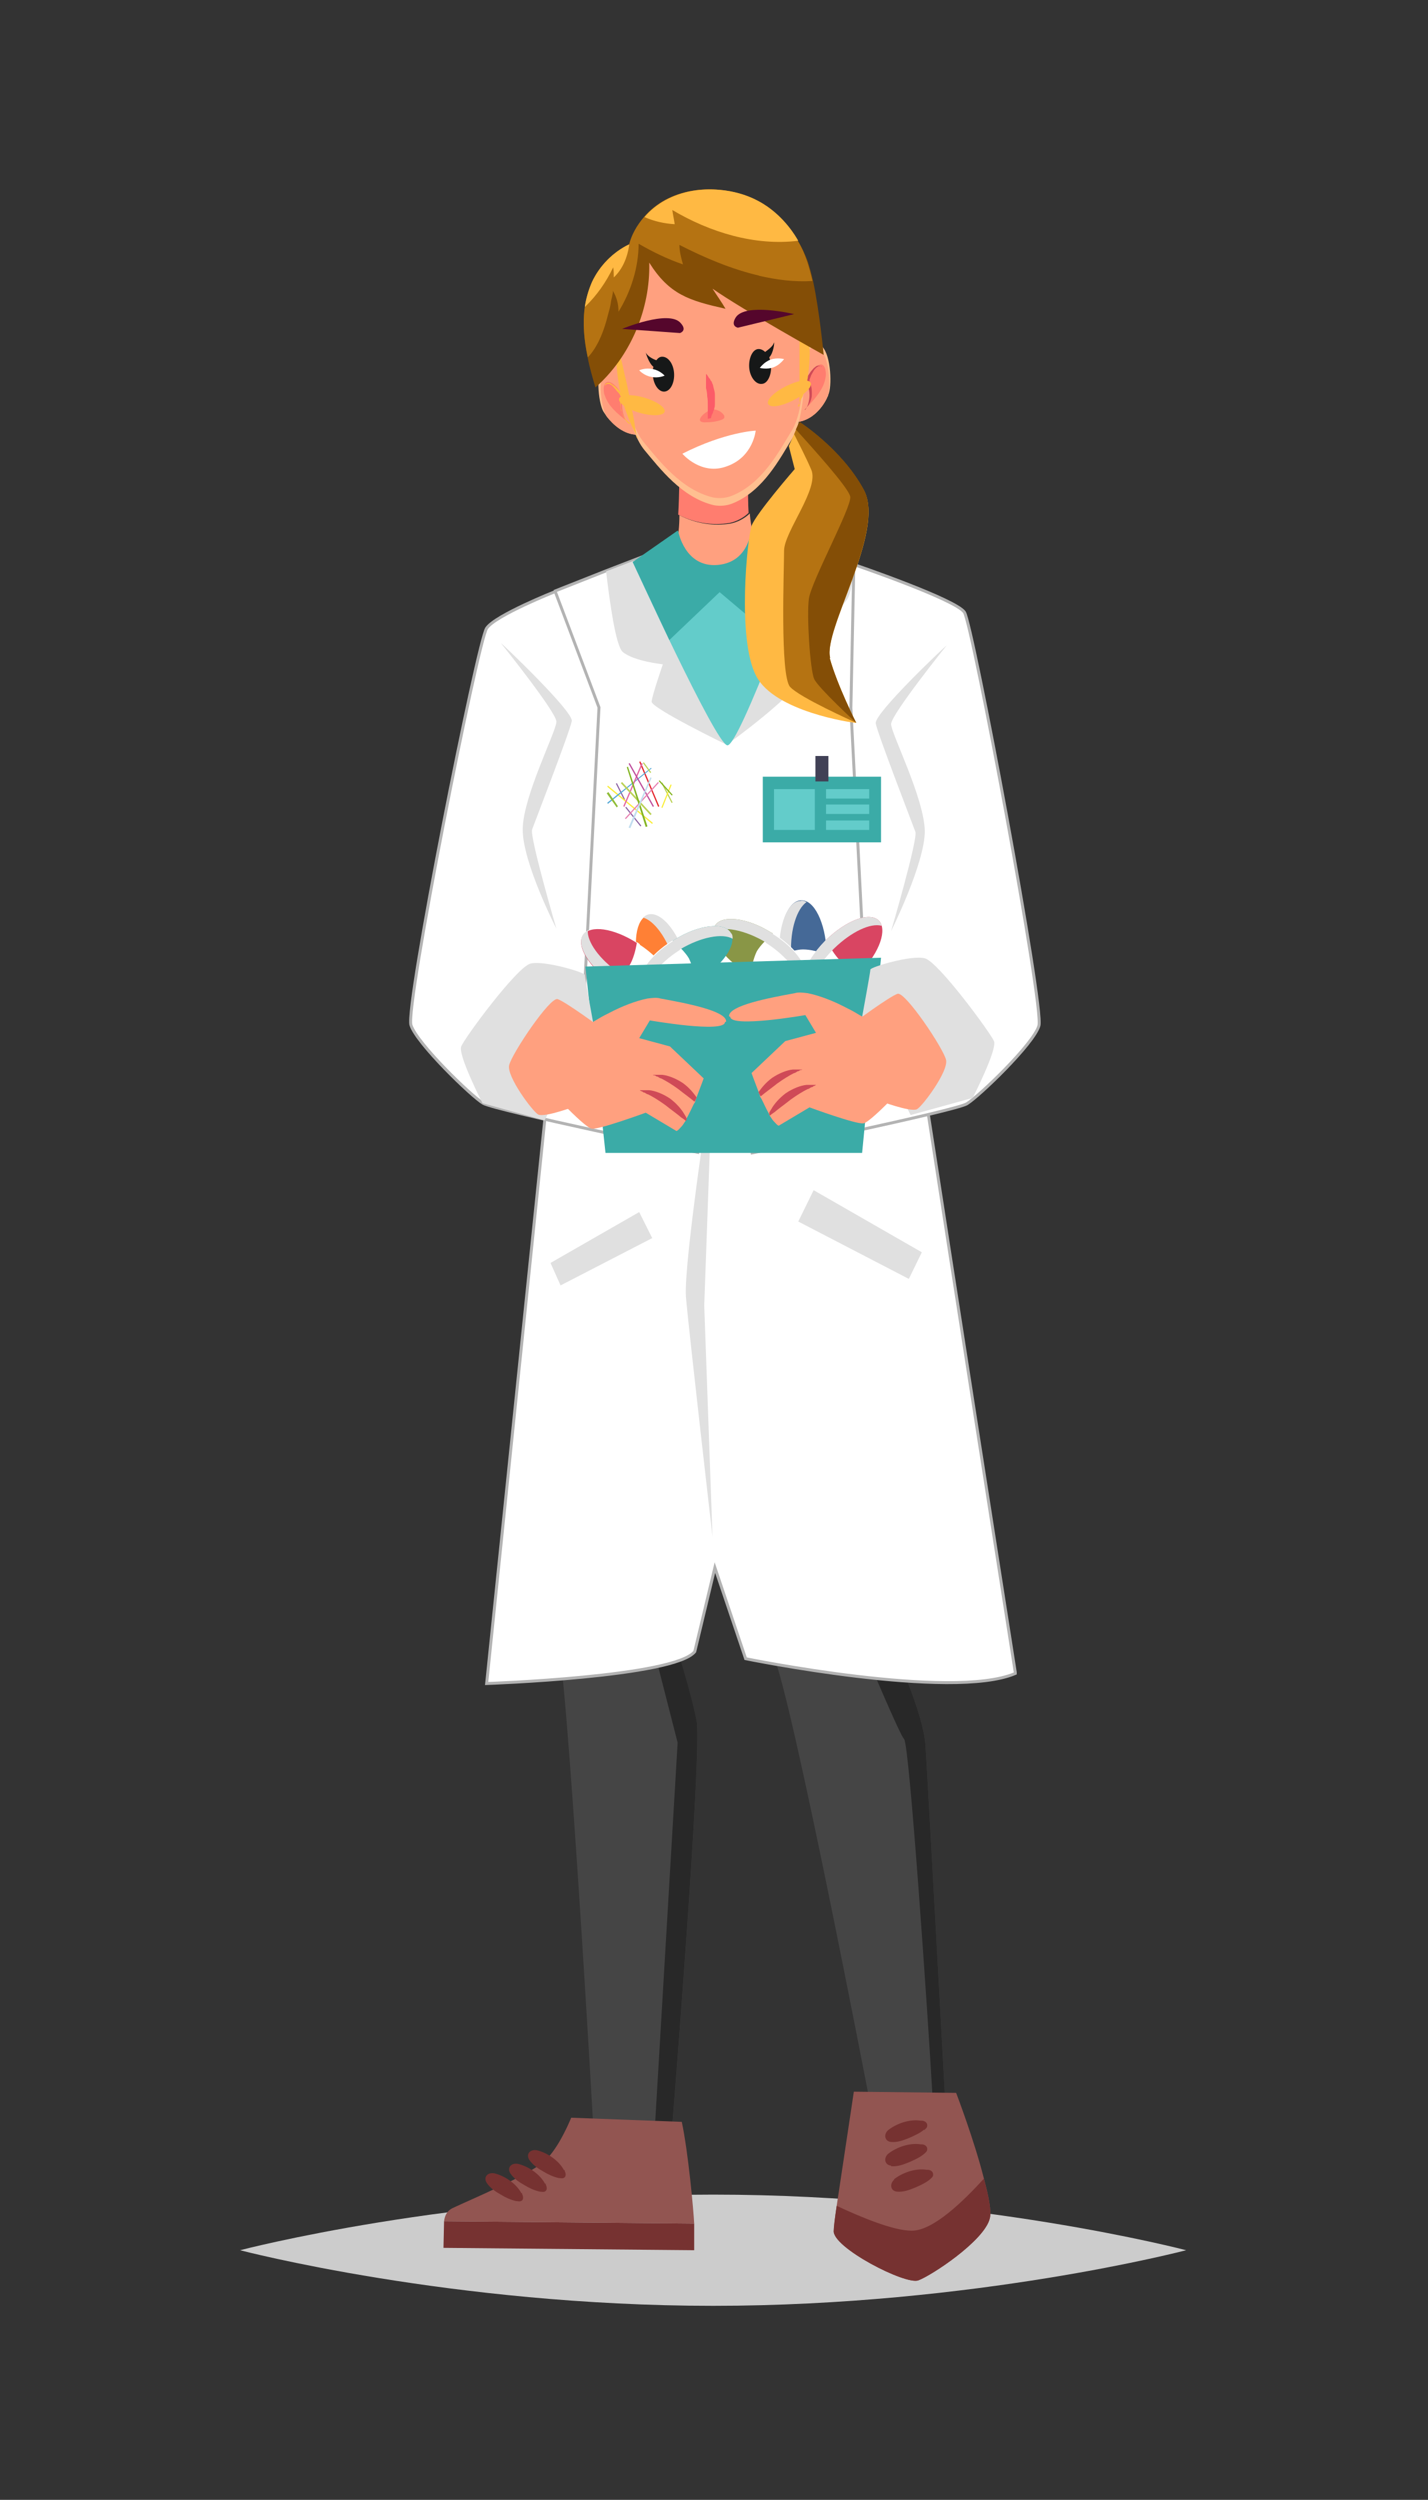 <?xml version="1.0" encoding="UTF-8"?>
<!-- Generator: $$$/GeneralStr/196=Adobe Illustrator 27.6.0, SVG Export Plug-In . SVG Version: 6.00 Build 0)  -->
<svg xmlns="http://www.w3.org/2000/svg" xmlns:xlink="http://www.w3.org/1999/xlink" version="1.1" id="Capa_1" x="0px" y="0px" viewBox="0 0 241.5 422.6" style="enable-background:new 0 0 241.5 422.6;" xml:space="preserve">
<rect x="0" y="0" width="241.5" height="422.6" fill="#333333" stroke="none"/>
<style type="text/css">
	.st0{fill:#CCCCCC;}
	.st1{fill:#454545;}
	.st2{fill:#282828;}
	.st3{fill:#925551;}
	.st4{fill:#763231;}
	.st5{fill:#FFFFFF;stroke:#B3B3B3;stroke-width:0.5;stroke-miterlimit:10;}
	.st6{fill:#E0E0E0;}
	.st7{fill:#63CCCA;}
	.st8{fill:#FF7D6F;}
	.st9{fill:#FFA07F;}
	.st10{fill:#FFBF90;}
	.st11{fill:#FFB943;}
	.st12{fill:#CF4A57;}
	.st13{fill:#161818;}
	.st14{fill:#FFFFFF;}
	.st15{fill:#FC5B68;}
	.st16{fill:#844E06;}
	.st17{fill:#55062C;}
	.st18{fill:#B57312;}
	.st19{fill:#3BABA7;}
	.st20{fill:#456997;}
	.st21{fill:#D94562;}
	.st22{fill:#FF8035;}
	.st23{fill:#899646;}
	.st24{fill:#414156;}
	.st25{fill:#8D63A4;}
	.st26{fill:#FAEE3B;}
	.st27{fill:#E42B31;}
	.st28{fill:#55A9D6;}
	.st29{fill:#90BD39;}
	.st30{fill:#E368A3;}
	.st31{fill:#BF519E;}
	.st32{fill:#E77FB1;}
	.st33{fill:#BBD256;}
	.st34{fill:#84B524;}
	.st35{fill:#C2DDEF;}
	.st36{fill:#83B41E;}
</style>
<path class="st0" d="M200.6,380.4c0,0-35.8,9.4-80,9.4s-80-9.4-80-9.4s35.8-9.4,80-9.4S200.6,380.4,200.6,380.4z"></path>
<g>
	<path class="st1" d="M145.6,267c0,0,10.3,19.9,10.9,27.9c0.3,4.2,3.3,59.4,3.3,59.4h-12.9c0,0-13-67.7-16.2-74.7   c-1.5-3.1-4.5-17-7.3-31.4c7.6-0.8,15-1.9,22.4-3.2C145.8,257,145.6,267.1,145.6,267L145.6,267z"></path>
	<path class="st1" d="M112.5,249c-0.2,10.9-0.5,20.2-0.7,21.4c0,0,4.6,13.5,6,20.6c1,5.2-4.2,69.6-4.2,69.6h-13.2   c0,0-4.5-79.7-6.3-84.7c-0.8-2.3-2.7-14-4.5-27.3c7.5,0.6,15.1,0.7,22.7,0.3L112.5,249z"></path>
	<path class="st2" d="M145.6,267c0,0,10.3,19.9,10.9,27.9c0.3,4.2,3.3,59.4,3.3,59.4h-2.1c-0.8-14-3.9-59.4-4.8-60.3   c-1.1-1.1-12.6-29.1-12.6-29.1s0.4-8.3,0.8-19.1c1.6-0.3,3.1-0.5,4.7-0.8C145.8,257,145.6,267.1,145.6,267L145.6,267z"></path>
	<path class="st2" d="M111.8,270.3c0,0,4.6,13.5,6,20.6c1,5.2-4.2,69.6-4.2,69.6h-2.9l3.9-65.9l-6.6-25.8l0.2-19.7   c1.4,0,2.9,0,4.3-0.2C112.3,259.8,112,269.1,111.8,270.3L111.8,270.3z"></path>
</g>
<g>
	<g>
		<path class="st3" d="M75.1,375.5c0.1-0.8,0.4-1.7,1.4-2.2c2.7-1.3,12.8-5.5,15.5-7.9c2.1-1.8,3.9-5.7,4.6-7.4l18.7,0.7    c1.1,5.1,2,15.1,2.1,17.2L75.1,375.5L75.1,375.5z"></path>
		<polygon class="st4" points="75,380 117.4,380.4 117.4,375.9 75.1,375.5   "></polygon>
		<g>
			<path class="st4" d="M95.5,366.8c0,0,0,0.1,0,0.2c0.2,0.4,0.3,1-0.2,1.2c-0.3,0.1-0.5,0-0.8,0c-0.9-0.2-1.8-0.6-2.6-1.1     c-0.9-0.5-1.8-1.1-2.4-2c-0.6-1,0.2-1.8,1.3-1.6c1.7,0.4,3.7,1.7,4.6,3.4L95.5,366.8z"></path>
			<path class="st4" d="M92.3,369.1c0,0,0,0.1,0,0.2c0.2,0.4,0.3,1-0.2,1.2c-0.3,0.1-0.5,0-0.8,0c-0.9-0.2-1.8-0.6-2.6-1.1     c-0.9-0.5-1.8-1.1-2.4-2c-0.6-1,0.2-1.8,1.3-1.6c1.7,0.4,3.7,1.7,4.6,3.4L92.3,369.1z"></path>
			<path class="st4" d="M88.3,370.7c0,0,0,0.1,0,0.2c0.2,0.4,0.3,1-0.2,1.2c-0.3,0.1-0.5,0-0.8,0c-0.9-0.2-1.8-0.6-2.6-1.1     c-0.9-0.5-1.8-1.1-2.4-2c-0.6-1,0.2-1.8,1.3-1.6c1.7,0.4,3.7,1.7,4.6,3.4L88.3,370.7z"></path>
		</g>
	</g>
	<g>
		<path class="st3" d="M141,377.1c-0.3,2.8,12.1,9.2,14.3,8.4c2.2-0.8,11.2-6.7,12.1-10.5c0.3-1.2-0.2-3.7-1-6.7    c-1.6-6.4-4.7-14.5-4.7-14.5l-17.3-0.2c0,0-1.9,12.6-2.9,19.3C141.2,374.9,141,376.5,141,377.1L141,377.1z"></path>
		<path class="st4" d="M141,377.1c-0.3,2.8,12.1,9.2,14.3,8.4c2.2-0.8,11.2-6.7,12.1-10.5c0.3-1.2-0.2-3.7-1-6.7    c-3.3,3.6-8.5,8.8-12.2,8.8c-3.1,0-8.4-2.2-12.7-4.2C141.2,374.9,141,376.5,141,377.1L141,377.1z"></path>
		<g>
			<path class="st4" d="M156.3,360c-0.7,0.6-1.6,1-2.5,1.4c-1,0.4-2,0.8-3.1,0.7c-1.1-0.1-1.3-1.3-0.5-2c1.4-1.1,3.6-1.9,5.5-1.6     c0,0,0.1,0,0.2,0c0.4,0,1,0.3,0.9,0.9c0,0.3-0.3,0.5-0.5,0.7L156.3,360z"></path>
			<path class="st4" d="M150.7,366.1c-1.1-0.1-1.3-1.3-0.5-2c1.4-1.1,3.6-1.9,5.5-1.6c0,0,0.1,0,0.2,0c0.4,0,1,0.3,0.9,0.9     c0,0.3-0.3,0.5-0.5,0.7c-0.7,0.6-1.6,1-2.5,1.4c-1,0.4-2,0.8-3.1,0.7L150.7,366.1z"></path>
			<path class="st4" d="M151.2,368.4c1.4-1.1,3.6-1.9,5.5-1.6c0,0,0.1,0,0.2,0c0.4,0,1,0.3,0.9,0.9c0,0.3-0.3,0.5-0.5,0.7     c-0.7,0.6-1.6,1-2.5,1.4c-1,0.4-2,0.8-3.1,0.7c-1.1-0.1-1.3-1.3-0.5-2L151.2,368.4z"></path>
		</g>
	</g>
</g>
<path class="st5" d="M171.7,282.9c-10.8,4.6-45.6-2.5-45.6-2.5l-5.2-15.4l-3.4,14.2c-3.4,4.3-35.2,5.4-35.2,5.4l13.8-133.7  c0,0-7.6-7.5-9.1-13.7s6.9-31.4,6.9-31.4v-5.9l8.6-3.4l10.1-3.9l15.7-0.6l16,3.2c0,0,0,0.2,0,0.5c0.7,4.9,5.6,41.7,5.5,44.3  c-0.1,2.8,21.9,142.7,21.9,142.7V282.9z"></path>
<path class="st6" d="M144.3,95.9c-0.1,2.3-0.4,4.3-0.9,5.2c-1.5,2.6-8.2,7.6-8.2,7.6s1.8,1.6,0.9,5c-0.9,3.4-13.2,12.2-13.2,12.2  s-12.8-6.2-12.7-7.3c0.1-1.1,1.9-6.3,1.9-6.3s-4.9-0.5-6.8-2.1c-1.2-1.1-2.2-8.6-2.8-13.6l10.1-3.9l15.7-0.6l16,3.2c0,0,0,0.2,0,0.5  V95.9z"></path>
<polygon class="st6" points="137.6,201.2 135,206.5 153.7,216.2 155.9,211.7 "></polygon>
<polygon class="st6" points="108.1,204.9 110.3,209.3 94.8,217.3 93.1,213.5 "></polygon>
<path class="st7" d="M112.6,92.8L107,95c0,0,14,30.7,16,31s13.7-32.1,13.7-32.1l-8.3-1.7L112.6,92.8L112.6,92.8z"></path>
<path class="st6" d="M120.5,259.8c0,0-4-34.7-4.5-40.6c-0.4-6,4.5-37.6,4.5-37.6l-1.4,39.1L120.5,259.8z"></path>
<path class="st5" d="M93.9,100c0,0-10.1,4-11.6,6.2s-13.8,64-12.8,67.1s10.2,12,12.2,13.2s36.3,8.3,36.3,8.3l2.6-14.8l-21.9-9.6  l2.6-50.8L93.9,100L93.9,100z"></path>
<path class="st5" d="M144.3,95.4c0,0,17.3,5.9,18.8,8.1c1.4,2.2,13.5,66.8,12.6,69.9s-10.2,12-12.2,13.2s-36.3,8.3-36.3,8.3  l-2.6-14.8l21.9-9.6l-2.6-50.8l0.5-24.2L144.3,95.4z"></path>
<g>
	<path class="st8" d="M123.4,88.4c-2.9,0.5-6,0-8.7-1.4c0.2-3.5,0.2-7.6,0.2-7.6h11.7c0,0.1-0.2,3.9,0,7.3   C125.7,87.6,124.4,88.2,123.4,88.4z"></path>
	<path class="st9" d="M125.6,95.6c1.2-0.9,1.9-2.2,2.8-3.4l0,0c-0.9-0.8-1.4-3-1.6-5.4c-0.9,0.9-2.2,1.5-3.2,1.7   c-2.9,0.5-6,0-8.7-1.4c0,1.9-0.2,3.5-0.4,4.2c-0.1,0.4-0.8,0.9-1.7,1.6c2.1,2.1,4.3,3.9,7,4.6c2,0.5,4.1-0.5,6-1.8L125.6,95.6z"></path>
</g>
<g>
	<g>
		<g>
			<path class="st10" d="M107.9,73.5c-2.4,0-4.2-1.7-5.3-3.1c-0.2-0.3-0.4-0.6-0.6-0.9c-0.8-1.5-1.4-6.8,0.2-8.2     c1.1-1,2.1,0.2,2.6,1l0,0c0.2,0.3,0.3,0.6,0.3,0.6l2.7,10.6H107.9z"></path>
			<path class="st9" d="M107.9,73.5c-2.4,0-4.2-1.7-5.3-3.1c0-0.1-0.2-0.3-0.2-0.4c-0.8-1.5-1.4-6.8,0.2-8.2     c0.9-0.8,1.7-0.2,2.3,0.5l0,0c0.2,0.3,0.3,0.6,0.3,0.6L107.9,73.5z"></path>
			<path class="st8" d="M102.1,65.6c0,0.4,0,0.9,0.2,1.3c0.6,1.8,2.1,3,3.6,4.2c-0.5-0.8-0.7-1.8-0.7-2.8c0-0.3,0-0.7,0-1     C105.2,65.9,102.4,63,102.1,65.6z"></path>
			<path class="st11" d="M106.6,71.5L106.6,71.5c0,0-0.1,0-0.2-0.1c-0.2-0.1-0.5-0.4-0.7-0.7c-0.3-0.3-0.5-0.8-0.7-1.4     c-0.1-0.6-0.2-1.2,0-1.9v-0.2l0,0l0,0l0,0l0,0l0,0l0,0l0,0v-0.1c0,0,0-0.1-0.1-0.2c-0.1-0.3-0.3-0.5-0.5-0.7s-0.3-0.4-0.5-0.6     s-0.3-0.4-0.5-0.5s-0.3-0.2-0.5-0.2c-0.1,0-0.3,0-0.4,0.1c0,0-0.1,0.1-0.2,0.2l0,0l0,0c0,0,0-0.2,0.1-0.3c0,0,0.2-0.2,0.4-0.2     c0.2,0,0.4,0,0.6,0.2c0.2,0.1,0.4,0.3,0.6,0.4c0.2,0.2,0.4,0.4,0.6,0.6s0.4,0.5,0.5,0.7c0,0,0,0.1,0.1,0.2l0,0c0,0.1,0,0.3,0,0.3     l0,0c0,0.1,0,0.2,0,0.2v0.2c0,0-0.1,0.1-0.1,0.2c-0.2,0.6-0.2,1.2,0,1.7c0,0.5,0.3,1,0.5,1.3c0.2,0.4,0.4,0.6,0.6,0.8     c0,0,0.2,0.1,0.2,0.2l0,0L106.6,71.5z"></path>
		</g>
		<g>
			<path class="st10" d="M135.1,71.3c2.3-0.4,3.9-2.3,4.7-3.9c0.2-0.4,0.3-0.7,0.4-1c0.5-1.6,0.3-7-1.5-8.1     c-1.3-0.8-2.1,0.6-2.4,1.4l0,0c-0.2,0.4-0.2,0.7-0.2,0.7L135.1,71.3z"></path>
			<path class="st9" d="M135.1,71.3c2.3-0.4,3.9-2.3,4.7-3.9c0-0.2,0.1-0.3,0.2-0.4c0.5-1.6,0.3-7-1.5-8.1c-1-0.6-1.7,0.1-2.2,0.9     l0,0c-0.2,0.4-0.2,0.7-0.2,0.7L135.1,71.3L135.1,71.3z"></path>
			<path class="st8" d="M139.6,62.6c0.1,0.4,0.1,0.9,0,1.3c-0.3,1.8-1.6,3.3-2.9,4.7c0.3-0.9,0.4-1.9,0.3-2.9c0-0.3-0.1-0.7-0.2-1     c-0.1-1.3,2.1-4.7,2.8-2.2L139.6,62.6z"></path>
			<path class="st12" d="M136.1,69.2L136.1,69.2c0,0,0.1,0,0.2-0.2c0.2-0.2,0.4-0.4,0.6-0.8c0.2-0.4,0.4-0.9,0.4-1.5s0-1.3-0.3-1.9     c0,0,0-0.2-0.1-0.2l0,0l0,0l0,0l0,0l0,0l0,0l0,0v-0.2c0,0,0-0.1,0-0.2c0.1-0.3,0.2-0.5,0.3-0.8c0.1-0.2,0.3-0.5,0.4-0.7     c0.1-0.2,0.3-0.4,0.4-0.5c0.1-0.1,0.3-0.2,0.4-0.3c0.1,0,0.3,0,0.4,0c0,0,0.2,0.1,0.2,0.2l0,0l0,0c0,0,0-0.2-0.2-0.2     c0,0-0.3-0.1-0.4-0.1c-0.2,0-0.4,0.1-0.6,0.3c-0.2,0.1-0.3,0.3-0.5,0.5s-0.3,0.4-0.5,0.7c-0.2,0.2-0.3,0.5-0.4,0.8     c0,0,0,0.1,0,0.2l0,0c0,0.1,0,0.3,0,0.3l0,0c0,0.1,0,0.2,0,0.2l0,0c0,0.2,0,0.3,0.1,0.3c0.3,0.5,0.4,1.1,0.4,1.7     c0,0.5-0.1,1-0.2,1.4c-0.1,0.4-0.3,0.7-0.4,0.9c0,0-0.1,0.2-0.2,0.2l0,0L136.1,69.2z"></path>
		</g>
		<path class="st10" d="M136.1,59.5c0,0,0.4,10.5-2.1,14.6c-2.1,3.4-4.9,8.9-10.1,11c-1,0.4-2.1,0.5-3.2,0.3    c-5.4-1.3-9.1-6.2-11.7-9.3c-3.1-3.7-4.3-14.1-4.3-14.1c0-0.7-0.1-1.4-0.2-2l0,0c-1.3-19.8,14.2-19.9,14.2-19.9    s15.1-1.1,17.2,18.4c0,0.3,0,0.7,0,1H136.1z"></path>
		<path class="st9" d="M136,58.5c0,1.7,0.2,10.6-2.1,14.3c-2.1,3.4-4.9,8.9-10.1,11c-1,0.4-2.1,0.5-3.2,0.3    c-5.4-1.3-9.1-6.2-11.7-9.3c-3.1-3.7-4.3-14.1-4.3-14.1c0-0.2,0-0.5,0-0.7l0,0c-1.3-19.8,14.2-19.9,14.2-19.9S133.9,39,136,58.5z"></path>
		<g>
			<g>
				<path class="st13" d="M109.2,59.6c0.3,0.6,1.2,1.1,1.8,1.3c0.3-0.4,0.6-0.6,1-0.6c1,0,1.9,1.2,2,2.8s-0.6,3-1.6,3.1      s-1.9-1.2-2-2.8c0-0.5,0-1,0.1-1.4C109.7,61.4,109.2,59.6,109.2,59.6z"></path>
				<path class="st14" d="M112.4,63.5c0,0-1.1,0.5-2.3,0.2c-1.2-0.2-2-1.1-2-1.1s1.1-0.5,2.3-0.2C111.6,62.6,112.4,63.5,112.4,63.5z      "></path>
			</g>
			<g>
				<path class="st13" d="M130.9,57.9c-0.2,0.7-1,1.2-1.5,1.6c-0.3-0.3-0.7-0.5-1.1-0.5c-1,0-1.7,1.5-1.6,3.1s1.1,2.9,2.1,2.8      c1,0,1.7-1.5,1.6-3.1c0-0.5-0.2-1-0.3-1.4C130.8,59.7,131,57.9,130.9,57.9L130.9,57.9z"></path>
				<path class="st14" d="M128.5,62.2c0,0,1.2,0.3,2.3-0.1s1.8-1.4,1.8-1.4s-1.2-0.3-2.3,0.1C129.2,61.2,128.5,62.2,128.5,62.2z"></path>
			</g>
		</g>
		<path class="st8" d="M120.5,69.2c0.8,0,1.6,0.4,2,1.1c0,0,0,0.2,0,0.3c0,0.1-0.2,0.2-0.3,0.3c-1,0.4-2,0.5-3.1,0.5    c-1.9-0.1,0.4-2.1,1.3-2.1L120.5,69.2z"></path>
		<path class="st15" d="M119.7,70.8c0,0,0-0.1,0-0.3c0,0,0-0.2,0-0.4c0-0.1,0-0.3,0-0.5s0-0.4,0-0.6s0-0.4,0-0.6    c0-0.4,0-0.9-0.1-1.4c0-0.5-0.1-1-0.2-1.4c0-0.2,0-0.4,0-0.6s0-0.4,0-0.6s0-0.3,0-0.5c0-0.1,0-0.3,0-0.4c0-0.2,0-0.3,0-0.3    s0,0,0.2,0.2c0,0,0.1,0.2,0.2,0.3c0,0.1,0.2,0.3,0.3,0.4c0,0.2,0.2,0.3,0.3,0.5c0,0.2,0.2,0.4,0.2,0.6c0.1,0.5,0.3,1,0.3,1.5    c0,0.6,0,1.1,0,1.6c0,0.2,0,0.5-0.1,0.7c0,0.2-0.1,0.4-0.2,0.6c0,0.2-0.1,0.3-0.2,0.5c0,0.1-0.1,0.2-0.1,0.3    c0,0.2-0.1,0.3-0.1,0.3L119.7,70.8z"></path>
	</g>
	<path class="st14" d="M127.8,72.8c0,0-5.1,0.2-12.4,3.9c0,0,3.2,3.8,7.6,2.1C127.4,77.2,127.8,72.8,127.8,72.8z"></path>
</g>
<g>
	<path class="st11" d="M135.2,68.7c0,0,0-0.2,0-0.7c0-0.1,0-0.2,0-0.3c0-0.1,0-0.3,0-0.4c0-0.3,0-0.6,0-1c0-0.2,0-0.4,0-0.6   s0-0.4,0-0.6c0-0.4,0-0.9,0-1.4c0-1,0-2,0-3.1s0-2.2,0-3.1c0-0.5,0-1,0-1.4c0-0.2,0-0.4,0-0.6c0-0.2,0-0.4,0-0.6c0-0.4,0-0.7,0-1   c0-0.2,0-0.3,0-0.4c0-0.1,0-0.2,0-0.4c0-0.4,0-0.7,0-0.7s0,0.2,0.3,0.6c0,0,0,0.2,0.1,0.3c0,0.1,0,0.3,0.1,0.4   c0.1,0.3,0.2,0.6,0.3,1c0,0.2,0.1,0.4,0.2,0.6c0,0.2,0.1,0.4,0.2,0.6c0.1,0.4,0.2,0.9,0.3,1.4c0.2,1,0.3,2.2,0.2,3.3   c0,1.2-0.2,2.3-0.3,3.3c-0.1,0.5-0.2,1-0.3,1.4c0,0.2-0.1,0.4-0.2,0.6c0,0.2-0.1,0.4-0.2,0.6c-0.1,0.4-0.2,0.7-0.4,0.9   c0,0.1-0.1,0.3-0.2,0.4c0,0.1-0.1,0.2-0.1,0.3c-0.2,0.4-0.3,0.6-0.3,0.6H135.2z"></path>
	<path class="st11" d="M107.9,74.1c0,0-0.1-0.2-0.3-0.6c-0.2-0.4-0.5-0.9-0.8-1.6s-0.6-1.5-1-2.5c-0.3-0.9-0.6-2-0.9-3.1   c-0.2-1.1-0.4-2.2-0.5-3.2c-0.1-1-0.2-1.9-0.2-2.7s0-1.4,0-1.8c0-0.4,0-0.7,0-0.7s0,0.2,0.2,0.6c0.1,0.4,0.3,1,0.5,1.7   s0.4,1.6,0.6,2.5c0.2,1,0.5,2,0.7,3.1c0.2,1.1,0.5,2.2,0.6,3.1c0.2,1,0.4,1.8,0.5,2.6c0.1,0.7,0.2,1.3,0.3,1.8   c0,0.4,0.1,0.7,0.1,0.7L107.9,74.1z"></path>
	<g>
		<path class="st11" d="M112.4,69.6c-0.2,0.7-2.1,0.8-4.2,0.2c-2.1-0.6-3.7-1.7-3.5-2.4c0.2-0.7,2.1-0.8,4.2-0.2    C111,67.8,112.6,68.9,112.4,69.6z"></path>
		<path class="st11" d="M137.1,64.7c0.3,0.7-1,2-3,3s-3.8,1.3-4.2,0.6c-0.3-0.7,1-2,3-3S136.7,64,137.1,64.7z"></path>
	</g>
</g>
<g>
	<path class="st16" d="M120.5,48.8c0.7,1.1,1.5,2.2,2.2,3.4c-6.2-1.4-9.5-2.4-12.9-7.8c0.2,7.9-3.2,15.9-9.1,21.1   c-0.5-1.7-1-3.4-1.3-5c-0.9-4.3-1.1-8.7,0.7-12.6c1.3-2.8,3.6-5.1,6.4-6.5c0.8-3.1,3.3-6.1,6-7.6c2.8-1.5,6-2,9.2-1.7   c2.2,0.2,4.4,0.8,6.3,1.8c4,2.1,7,6,8.6,10.3c0.3,0.9,0.6,2,0.9,3.3c1.1,5.1,1.8,12.5,1.8,12.5S125.8,52.5,120.5,48.8L120.5,48.8z"></path>
	<path class="st17" d="M105.2,55.6c0,0,7.9-3.3,9.9-1c1.2,1.3-0.1,1.7-0.1,1.7L105.2,55.6L105.2,55.6z"></path>
	<path class="st17" d="M134.3,53.1c0,0-8.3-2-9.9,0.6c-0.9,1.5,0.4,1.7,0.4,1.7L134.3,53.1z"></path>
	<path class="st18" d="M128.4,46.6c-4.7-1.1-9.2-3-13.5-5.2c0,1.1,0.3,2.2,0.6,3.3c-2.6-0.9-5.1-2.1-7.5-3.5c0,4-1.3,8.1-3.4,11.5   c0-1.3-0.3-2.5-1-3.6c0.2,0.3-0.3,1.7-0.3,2.1c-0.1,0.7-0.3,1.4-0.5,2.1c-0.6,2.4-1.5,4.9-3.1,6.8c0,0-0.2,0.2-0.3,0.3   c-0.6-2.8-0.9-5.7-0.5-8.5c0.2-1.4,0.6-2.8,1.2-4.2c1.3-2.8,3.6-5.1,6.3-6.4l0,0c0.4-1.6,1.3-3.2,2.5-4.6c1-1.2,2.3-2.2,3.6-2.9   c2.8-1.5,6-2,9.2-1.7c2.2,0.2,4.4,0.8,6.3,1.8c2.9,1.5,5.3,4,6.9,6.8c0.7,1.1,1.2,2.3,1.6,3.5c0.3,0.9,0.6,2,0.9,3.3   c-3,0.2-6.1-0.2-9.1-0.9L128.4,46.6z"></path>
	<g>
		<path class="st11" d="M106.4,41.3c0,0,0,0.1,0,0.2c-0.3,2-1.1,4-2.6,5.4c0-0.6,0-1.2-0.1-1.7c-1.2,2.5-2.8,4.8-4.8,6.7    c0.2-1.4,0.6-2.8,1.2-4.2C101.4,44.9,103.7,42.6,106.4,41.3z"></path>
		<path class="st11" d="M113.7,35.5c0.1,0.8,0.3,1.6,0.4,2.4c-1.8-0.1-3.5-0.5-5.1-1.2c1-1.2,2.3-2.2,3.6-2.9c2.8-1.5,6-2,9.2-1.7    c2.2,0.2,4.4,0.8,6.3,1.8c2.9,1.5,5.3,4,6.9,6.8C127.7,41.6,120.1,39.3,113.7,35.5L113.7,35.5z"></path>
	</g>
</g>
<path class="st19" d="M114.6,89.7L107,95l6.2,13.2l8.5-8.1l9.6,8.1l5.4-14.3l-9.6-4.9c0,0-0.1,6-5.7,6.5s-6.7-5.7-6.7-5.7  L114.6,89.7z"></path>
<g>
	<path class="st20" d="M139.8,160.9c-0.2-4.9-2.1-8.8-4.3-8.7c-2.2,0-3.8,4.1-3.6,9c0,0,0,0.2,0,0.3c0.3,4.8,2.2,8.5,4.3,8.4   c2.1,0,3.7-3.8,3.6-8.5C139.8,161.2,139.8,161,139.8,160.9z"></path>
	<path class="st14" d="M139.8,161.4c-1.2-0.5-2.7-0.9-4-0.9c-1.1,0-2.6,0.5-4,1c0.3,4.8,2.2,8.5,4.3,8.4   C138.2,169.9,139.8,166.1,139.8,161.4L139.8,161.4z"></path>
</g>
<path class="st6" d="M136.4,152.5c-0.3-0.2-0.7-0.3-1-0.2c-2.2,0-3.8,4.1-3.6,9c0,0,0,0.2,0,0.3c0.3,4.8,2.2,8.5,4.3,8.4  c0.3,0,0.7-0.1,1-0.3c-1.7-0.9-3.1-4.2-3.3-8.2c0,0,0-0.2,0-0.3C133.6,157.1,134.8,153.6,136.4,152.5z"></path>
<g>
	<path class="st14" d="M145.2,164.7c-3.4,3.5-7.5,5-9.1,3.5c-1.6-1.6,0-5.6,3.4-9.1c0,0,0.1-0.1,0.2-0.2c3.4-3.3,7.3-4.8,8.9-3.3   c1.5,1.5,0.2,5.3-3,8.7C145.5,164.4,145.4,164.6,145.2,164.7L145.2,164.7z"></path>
	<path class="st21" d="M145.6,164.3c-1.2-0.4-2.6-1.1-3.6-2c-0.8-0.8-1.6-2.1-2.3-3.4c3.4-3.3,7.3-4.8,8.9-3.3   C150.1,157.1,148.8,160.9,145.6,164.3L145.6,164.3z"></path>
</g>
<path class="st6" d="M137,168.7c-0.4,0-0.7-0.3-0.9-0.5c-1.6-1.6,0-5.6,3.4-9.1c0,0,0.1-0.1,0.2-0.2c3.4-3.3,7.3-4.8,8.9-3.3  c0.2,0.2,0.4,0.5,0.5,0.9c-1.9-0.5-5.1,1-8,3.8c0,0-0.1,0.1-0.2,0.2C138,163.4,136.5,166.8,137,168.7L137,168.7z"></path>
<g>
	<path class="st22" d="M108.3,164.3c-1.4-4.7-0.8-9,1.3-9.6c2.1-0.6,5,2.7,6.3,7.4c0,0,0,0.2,0,0.3c1.3,4.6,0.7,8.7-1.4,9.3   c-2,0.6-4.7-2.4-6.2-6.8c0-0.2-0.1-0.3-0.2-0.5L108.3,164.3z"></path>
	<path class="st14" d="M108.4,164.8c1-0.8,2.3-1.8,3.5-2.2c1.1-0.4,2.7-0.4,4.1-0.3c1.3,4.6,0.7,8.7-1.4,9.3   C112.6,172.2,109.9,169.2,108.4,164.8z"></path>
</g>
<path class="st6" d="M108.7,155.2c0.3-0.3,0.5-0.5,0.9-0.6c2.1-0.6,5,2.7,6.3,7.4c0,0,0,0.2,0,0.3c1.3,4.6,0.7,8.7-1.4,9.3  c-0.3,0-0.7,0-1,0c1.3-1.4,1.6-4.9,0.5-8.8c0,0,0-0.2,0-0.3c-1.2-4-3.4-6.9-5.3-7.4V155.2z"></path>
<g>
	<path class="st14" d="M108.2,159.7c4.1,2.7,6.3,6.4,5.1,8.2c-1.2,1.8-5.5,1.1-9.6-1.6c0,0-0.2-0.1-0.2-0.2   c-3.9-2.7-6.1-6.3-4.9-8.1s5.2-1.2,9.1,1.3c0.2,0,0.3,0.2,0.5,0.3V159.7z"></path>
	<path class="st21" d="M107.7,159.4c-0.2,1.2-0.6,2.8-1.3,3.9c-0.6,1-1.8,2-2.9,2.9c-3.9-2.7-6.1-6.3-4.9-8.1   S103.8,156.9,107.7,159.4L107.7,159.4z"></path>
</g>
<path class="st6" d="M113.6,166.9c0,0.4-0.1,0.7-0.3,1c-1.2,1.8-5.5,1.1-9.6-1.6c0,0-0.2-0.1-0.2-0.2c-3.9-2.7-6.1-6.3-4.9-8.1  c0.2-0.3,0.5-0.5,0.8-0.7c-0.1,1.9,1.9,4.8,5.2,7.1c0,0,0.2,0.1,0.2,0.2C108.2,166.9,111.8,167.8,113.6,166.9z"></path>
<g>
	<path class="st23" d="M126.4,164.5c-4.2-2.5-6.6-6.1-5.5-8s5.5-1.4,9.6,1.2c0,0,0.2,0,0.2,0.2c4,2.5,6.4,6,5.3,7.8   c-1.1,1.8-5.1,1.4-9.2-0.9C126.6,164.8,126.5,164.6,126.4,164.5L126.4,164.5z"></path>
	<path class="st14" d="M126.9,164.8c0.2-1.2,0.5-2.8,1.1-4c0.6-1,1.7-2.1,2.8-3c4,2.5,6.4,6,5.3,7.8C135,167.4,131,167,126.9,164.8   L126.9,164.8z"></path>
</g>
<path class="st6" d="M120.6,157.5c0-0.4,0-0.7,0.3-1c1.1-1.9,5.5-1.4,9.6,1.2c0,0,0.2,0,0.2,0.2c4,2.5,6.4,6,5.3,7.8  c-0.2,0.3-0.4,0.5-0.8,0.7c0-1.9-2.1-4.7-5.5-6.9c0,0-0.2-0.1-0.2-0.2C126,157.2,122.3,156.5,120.6,157.5L120.6,157.5z"></path>
<g>
	<path class="st19" d="M118.1,165.7c4.2-2.5,6.6-6.1,5.5-8s-5.5-1.4-9.6,1.2c0,0-0.2,0-0.2,0.2c-4,2.5-6.4,6-5.3,7.8   s5.1,1.4,9.2-0.9C117.9,166,118,165.8,118.1,165.7L118.1,165.7z"></path>
	<path class="st14" d="M117.6,166c-0.2-1.2-0.5-2.8-1.1-4c-0.6-1-1.7-2.1-2.8-3c-4,2.5-6.4,6-5.3,7.8S113.5,168.2,117.6,166   L117.6,166z"></path>
</g>
<path class="st6" d="M123.9,158.7c0-0.4,0-0.7-0.3-1c-1.1-1.9-5.5-1.4-9.6,1.2c0,0-0.2,0-0.2,0.2c-4,2.5-6.4,6-5.3,7.8  c0.2,0.3,0.4,0.5,0.8,0.7c0-1.9,2.1-4.7,5.5-6.9c0,0,0.2-0.1,0.2-0.2C118.5,158.4,122.2,157.7,123.9,158.7L123.9,158.7z"></path>
<polygon class="st19" points="99,163.4 102.4,194.9 145.8,194.9 149,161.9 "></polygon>
<path class="st6" d="M92.1,189.4l-10.5-2.9c0,0-4.2-8.2-3.6-9.6c0.6-1.5,9.4-13.4,11.7-14c2.3-0.6,9.2,1.5,9.2,1.9s1.4,8,1.4,8  L92.1,189.4z"></path>
<path class="st9" d="M97.6,186.9c0,0-5.5,2.1-6.6,1.5c-1-0.6-5.3-6.4-4.9-8.3c0.4-1.9,6.9-11.6,8.2-11.2c1.3,0.4,7.4,4.9,7.4,4.9  l-4.1,13V186.9z"></path>
<g>
	<path class="st9" d="M122.6,172.8c-0.1,1.9-12.7-0.3-12.7-0.3l-1.8,3l5.2,1.4l5.7,5.4c0,0-0.5,1.4-1.2,3.2c0,0.2-0.1,0.3-0.2,0.5   l0,0c0,0,0,0,0,0.1c0,0.2-0.2,0.4-0.3,0.6c-0.4,0.8-0.8,1.7-1.2,2.4c0,0-0.1,0.2-0.1,0.3c-0.3,0.4-0.5,0.8-0.8,1.1   s-0.5,0.6-0.8,0.7l-5.2-3.1c0,0-7.9,2.9-9.1,2.7c-0.5,0-2.2-1.5-4-3.3c-0.6-0.6-1.3-1.3-1.9-1.9l0,0c-0.2-0.2-0.4-0.4-0.7-0.7   l1.1-2.3l0.3-0.6v-0.3c0.1,0,0.2-0.3,0.2-0.3l3.6-7.7c0.2-0.1,0.3-0.2,0.5-0.3c0.6-0.4,1.4-0.8,2.2-1.3c0.5-0.3,1.1-0.6,1.7-0.9   c2.1-1.1,4.4-2,6.4-2.4c0.8-0.1,1.6-0.2,2.2,0c4.4,0.8,11.2,2.1,11.1,3.9L122.6,172.8z"></path>
	<path class="st12" d="M117.8,185.5c0,0.2-0.2,0.4-0.3,0.7c0,0,0,0-0.1,0c-0.7-0.6-1.7-1.3-2.7-2.1c-1.1-0.8-2.1-1.4-2.9-1.8   c-0.2,0-0.4-0.2-0.6-0.3c-0.2,0-0.3-0.1-0.4-0.2c-0.3,0-0.4-0.1-0.4-0.1s0.1,0,0.4,0c0.1,0,0.3,0,0.5,0s0.4,0,0.7,0   c1,0.1,2.3,0.6,3.5,1.4C116.6,183.9,117.3,184.8,117.8,185.5L117.8,185.5z"></path>
	<path class="st12" d="M116.1,189.2c0,0,0,0.2-0.1,0.3c-0.2-0.2-0.5-0.4-0.8-0.6c-0.7-0.6-1.7-1.3-2.7-2.1c-1.1-0.8-2.1-1.4-2.9-1.8   c-0.2,0-0.4-0.2-0.6-0.3c-0.2,0-0.3-0.1-0.4-0.2c-0.2,0-0.4-0.2-0.4-0.2s0.2,0,0.4,0c0.1,0,0.3,0,0.5,0s0.4,0,0.7,0   c1,0.1,2.3,0.6,3.5,1.4c1.2,0.9,2,1.9,2.4,2.6c0.2,0.3,0.3,0.5,0.4,0.7V189.2z"></path>
</g>
<path class="st6" d="M154,188.5l10.5-2.9c0,0,4.2-8.2,3.6-9.6s-9.4-13.4-11.7-14s-9.2,1.5-9.2,1.9s-1.4,8-1.4,8L154,188.5L154,188.5  z"></path>
<path class="st9" d="M148.5,186c0,0,5.5,2.1,6.6,1.5c1-0.6,5.3-6.4,4.9-8.3c-0.4-1.9-6.9-11.6-8.2-11.2c-1.3,0.4-7.4,4.9-7.4,4.9  l4.1,13L148.5,186z"></path>
<g>
	<path class="st9" d="M123.5,171.9c0.1,1.9,12.7-0.3,12.7-0.3l1.8,3l-5.2,1.4l-5.7,5.4c0,0,0.5,1.4,1.2,3.2c0,0.2,0.1,0.3,0.2,0.5   l0,0c0,0,0,0,0,0.1c0,0.2,0.2,0.4,0.3,0.6c0.4,0.8,0.8,1.7,1.2,2.4c0,0,0.1,0.2,0.1,0.3c0.3,0.4,0.5,0.8,0.8,1.1s0.5,0.6,0.8,0.7   l5.2-3.1c0,0,7.9,2.9,9.1,2.7c0.5,0,2.2-1.5,4-3.3c0.6-0.6,1.3-1.3,1.9-1.9l0,0c0.2-0.2,0.4-0.4,0.7-0.7l-1.1-2.3l-0.3-0.6v-0.3   c-0.1,0-0.2-0.3-0.2-0.3l-3.6-7.7c-0.2-0.1-0.3-0.2-0.5-0.3c-0.6-0.4-1.4-0.8-2.2-1.3c-0.5-0.3-1.1-0.6-1.7-0.9   c-2.1-1.1-4.4-2-6.4-2.4c-0.8-0.1-1.6-0.2-2.2,0c-4.4,0.8-11.2,2.1-11.1,3.9L123.5,171.9z"></path>
	<path class="st12" d="M128.3,184.6c0,0.2,0.2,0.4,0.3,0.7c0,0,0,0,0.1,0c0.7-0.6,1.7-1.3,2.7-2.1c1.1-0.8,2.1-1.4,2.9-1.8   c0.2,0,0.4-0.2,0.6-0.3c0.2,0,0.3-0.1,0.4-0.2c0.3,0,0.4-0.1,0.4-0.1s-0.1,0-0.4,0c-0.1,0-0.3,0-0.5,0s-0.4,0-0.7,0   c-1,0.1-2.3,0.6-3.5,1.4C129.5,183,128.8,183.9,128.3,184.6L128.3,184.6z"></path>
	<path class="st12" d="M130.1,188.3c0,0,0,0.2,0.1,0.3c0.2-0.2,0.5-0.4,0.8-0.6c0.7-0.6,1.7-1.3,2.7-2.1c1.1-0.8,2.1-1.4,2.9-1.8   c0.2,0,0.4-0.2,0.6-0.3c0.2,0,0.3-0.1,0.4-0.2c0.2,0,0.4-0.2,0.4-0.2s-0.2,0-0.4,0c-0.1,0-0.3,0-0.5,0s-0.4,0-0.7,0   c-1,0.1-2.3,0.6-3.5,1.4c-1.2,0.9-2,1.9-2.4,2.6c-0.2,0.3-0.3,0.5-0.4,0.7L130.1,188.3z"></path>
</g>
<path class="st6" d="M84.7,108.7c0,0,9.4,11.7,9.4,13.3s-5.6,12.5-5.7,18.1s5.7,16.9,5.7,16.9s-4.6-15.7-4.1-16.8  c0.4-1.1,6.4-16.6,6.7-18.3C97,120.3,84.8,108.7,84.7,108.7L84.7,108.7z"></path>
<path class="st6" d="M160.1,109.1c0,0-9.4,11.7-9.4,13.3s5.6,12.5,5.7,18.1c0,5.5-5.7,16.9-5.7,16.9s4.6-15.7,4.1-16.8  c-0.4-1.1-6.4-16.6-6.7-18.3S160,109.1,160.1,109.1L160.1,109.1z"></path>
<rect x="129" y="131.3" class="st19" width="20" height="11.1"></rect>
<g>
	<rect x="130.9" y="133.4" class="st7" width="6.9" height="6.9"></rect>
	<g>
		<rect x="139.7" y="133.4" class="st7" width="7.3" height="1.6"></rect>
		<rect x="139.7" y="136" class="st7" width="7.3" height="1.6"></rect>
		<rect x="139.7" y="138.7" class="st7" width="7.3" height="1.6"></rect>
	</g>
</g>
<rect x="137.9" y="127.8" class="st24" width="2.2" height="4.3"></rect>
<path class="st11" d="M140.3,111.2c1.3,4.7,4.5,11,4.5,11l0,0c-0.7,0-13.8-1.9-16.9-7.9c-3.3-6.2-1.5-23.4-0.8-25.4s7.3-9.6,7.3-9.6  l-1-3.9l0.9-2l0.9-2c0,0,7.2,4.6,10.9,11.5S139.1,106.6,140.3,111.2L140.3,111.2z"></path>
<path class="st18" d="M140.3,111.2c1.3,4.7,4.5,11,4.5,11l0,0c-0.6-0.3-9.6-4.3-11.2-6.1c-1.7-2-1-19.8-1-23s6-10.5,4.6-13.7  c-0.9-2.1-2.2-4.6-2.9-6l0.3-0.7l0.6-1.3c0,0,7.2,4.6,10.9,11.5s-7,23.7-5.7,28.4L140.3,111.2z"></path>
<path class="st16" d="M140.3,111.2c1.3,4.7,4.5,11,4.5,11s-6.4-5.9-7.1-7.4c-0.7-1.5-1.3-10.8-0.9-13.6c0.4-2.9,7.2-15.4,7-17.2  c-0.2-1.5-6.7-8.6-9.2-11.4l0.6-1.3c0,0,7.2,4.6,10.9,11.5s-7,23.7-5.7,28.4H140.3z"></path>
<g>
	
		<rect x="104.8" y="132.3" transform="matrix(0.894 -0.448 0.448 0.894 -48.809 61.147)" class="st25" width="0.2" height="3.1"></rect>
	<polygon class="st26" points="110.3,139.3 102.7,133 102.8,132.8 110.4,139.1  "></polygon>
	<polygon class="st27" points="111.3,136.4 108.1,128.8 108.3,128.7 111.5,136.3  "></polygon>
	
		<rect x="107.1" y="136" transform="matrix(0.78 -0.625 0.625 0.78 -62.794 97.371)" class="st25" width="0.2" height="4.1"></rect>
	<polygon class="st28" points="102.8,135.9 102.7,135.7 110.1,129.8 110.2,129.9  "></polygon>
	<polygon class="st29" points="104.3,136.5 102.6,134.1 102.9,133.9 104.5,136.3  "></polygon>
	<polygon class="st30" points="105.6,136.4 105.4,136.3 108.5,129 108.7,129.1  "></polygon>
	<polygon class="st31" points="110.4,136.4 106.3,129.1 106.5,129 110.6,136.3  "></polygon>
	
		<rect x="104.4" y="135.3" transform="matrix(0.673 -0.74 0.74 0.673 -64.696 124.538)" class="st32" width="8.3" height="0.2"></rect>
	<polygon class="st33" points="110,137.8 105,132.4 105.2,132.2 110.2,137.6  "></polygon>
	<polygon class="st34" points="109.2,139.8 106,129.7 106.2,129.6 109.5,139.7  "></polygon>
	<polygon class="st35" points="106.6,140 106.3,139.9 110,131.4 110.2,131.5  "></polygon>
	
		<rect x="109.3" y="128.7" transform="matrix(0.806 -0.592 0.592 0.806 -55.561 89.955)" class="st33" width="0.2" height="2.1"></rect>
	
		<rect x="112.6" y="132.1" transform="matrix(0.889 -0.459 0.459 0.889 -48.899 66.616)" class="st33" width="0.2" height="3.8"></rect>
	
		<rect x="110.6" y="134.4" transform="matrix(0.37 -0.929 0.929 0.37 -53.931 189.53)" class="st26" width="4.2" height="0.2"></rect>
	
		<rect x="112.5" y="131.5" transform="matrix(0.742 -0.67 0.67 0.742 -60.179 109.843)" class="st36" width="0.2" height="3.3"></rect>
</g>
</svg>

